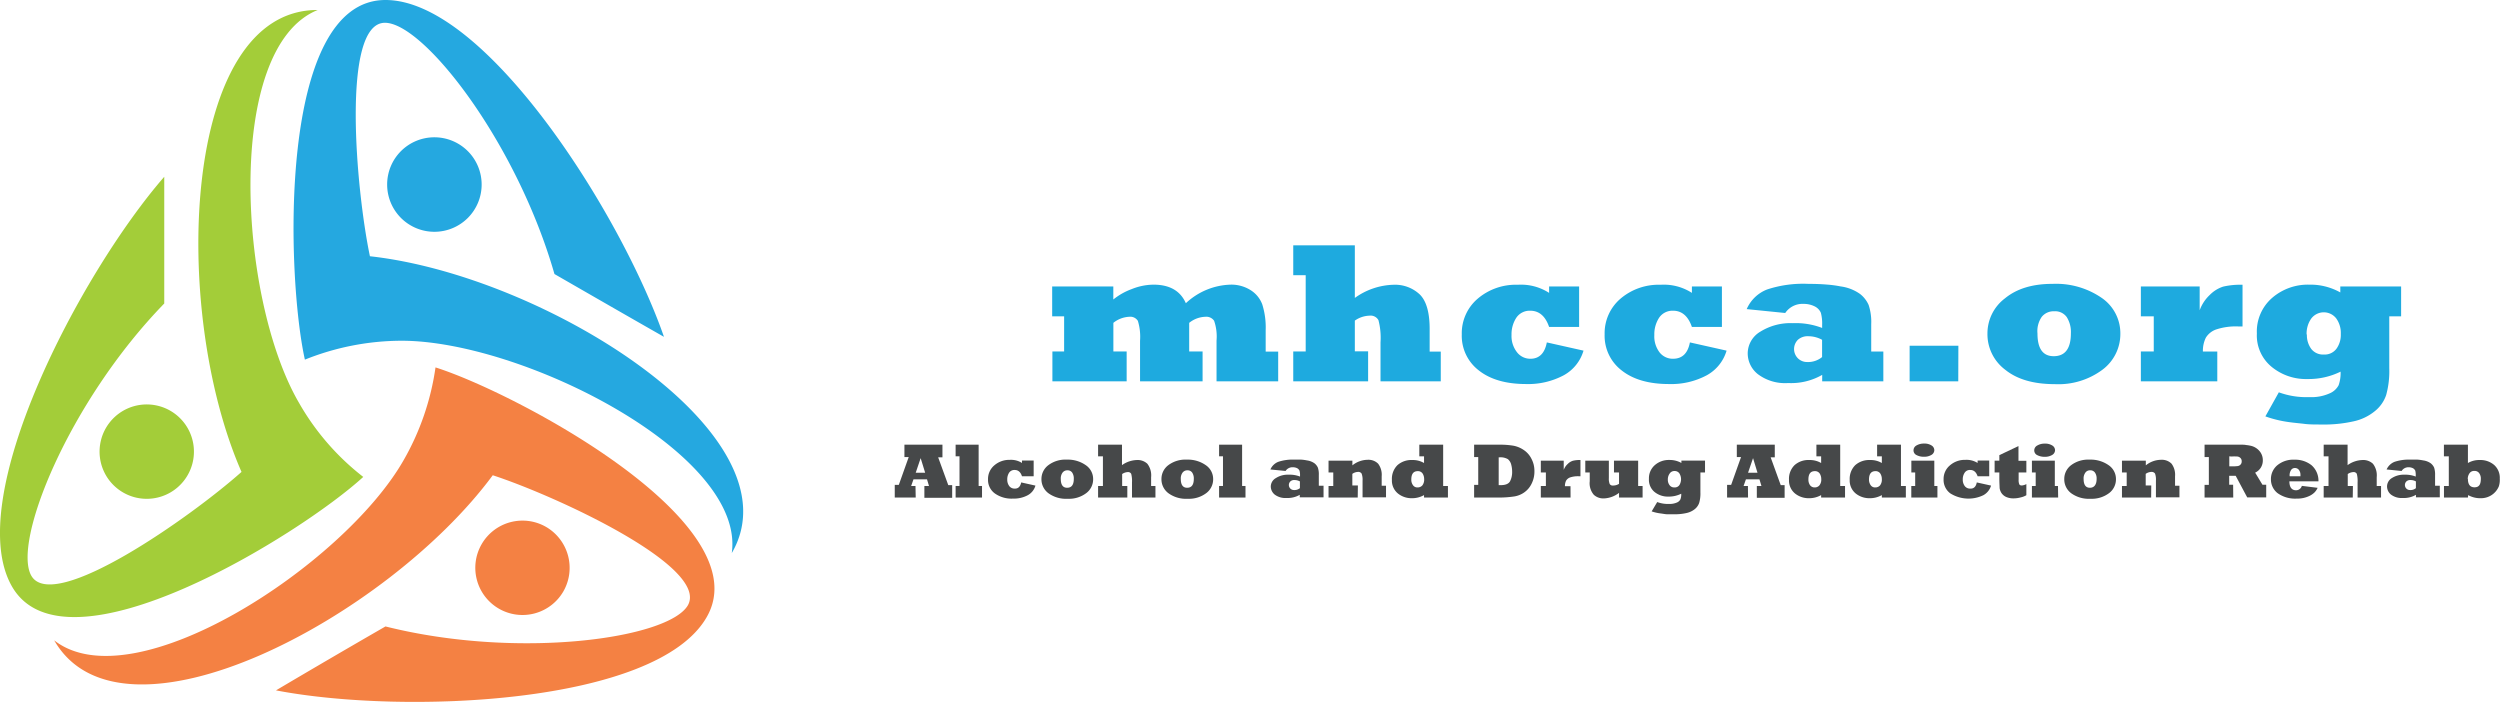 <svg id="simplegeo_logos" data-name="simplegeo logos" xmlns="http://www.w3.org/2000/svg" viewBox="0 0 449.76 126.28"><defs><style>.cls-1{isolation:isolate;}.cls-2{fill:#1eaadf;}.cls-3{fill:#464849;}.cls-4{fill:#25a8e0;}.cls-4,.cls-5,.cls-6{fill-rule:evenodd;}.cls-5{fill:#f48143;}.cls-6{fill:#a3cd39;}</style></defs><g class="cls-1"><path class="cls-2" d="M218.14,68.6H204.78V63.23h2.11V56.91h-2.15V51.54h11v2.34A11.62,11.62,0,0,1,219.07,52a10.72,10.72,0,0,1,3.9-.79q4.35,0,5.82,3.34a12.27,12.27,0,0,1,8-3.34,6.48,6.48,0,0,1,3.67,1,5.15,5.15,0,0,1,2.08,2.56,13.87,13.87,0,0,1,.61,4.64v3.85h2.25V68.6H234.31V61.27a8.61,8.61,0,0,0-.44-3.57,1.71,1.71,0,0,0-1.58-.71,4.88,4.88,0,0,0-2.9,1.09v5.15h2.41V68.6H220.55V61.3a9.86,9.86,0,0,0-.39-3.57,1.61,1.61,0,0,0-1.57-.74,4.91,4.91,0,0,0-2.84,1.09v5.15h2.39Z" transform="translate(-15.45)"/><path class="cls-2" d="M261.58,68.6H248.11V63.23h2.24V49.51h-2.24V44.14h11.08V53.6a12.43,12.43,0,0,1,6.94-2.37A6.49,6.49,0,0,1,270.9,53q1.75,1.76,1.75,6.2v4.06h2V68.6H263.81v-7a12.5,12.5,0,0,0-.37-4,1.61,1.61,0,0,0-1.62-.81,4.82,4.82,0,0,0-2.63.89v5.52h2.39Z" transform="translate(-15.45)"/><path class="cls-2" d="M293.73,61.6l6.6,1.48a7.43,7.43,0,0,1-3.55,4.43A13.6,13.6,0,0,1,290,69.09q-5.38,0-8.48-2.43a7.84,7.84,0,0,1-3.09-6.5,8.17,8.17,0,0,1,2.88-6.44,10.57,10.57,0,0,1,7.19-2.49,9.33,9.33,0,0,1,5.64,1.46V51.54h5.4v7.28h-5.4c-.66-1.94-1.8-2.92-3.39-2.92a2.89,2.89,0,0,0-2.5,1.25,5.42,5.42,0,0,0-.87,3.11,4.7,4.7,0,0,0,1,3.13,3,3,0,0,0,2.42,1.15C292.35,64.54,293.36,63.56,293.73,61.6Z" transform="translate(-15.45)"/><path class="cls-2" d="M319.47,61.6l6.6,1.48a7.45,7.45,0,0,1-3.56,4.43,13.57,13.57,0,0,1-6.82,1.58c-3.58,0-6.41-.81-8.47-2.43a7.84,7.84,0,0,1-3.09-6.5A8.17,8.17,0,0,1,307,53.72a10.57,10.57,0,0,1,7.19-2.49,9.33,9.33,0,0,1,5.64,1.46V51.54h5.4v7.28h-5.4c-.67-1.94-1.8-2.92-3.39-2.92a2.89,2.89,0,0,0-2.5,1.25,5.42,5.42,0,0,0-.87,3.11,4.75,4.75,0,0,0,.94,3.13,3,3,0,0,0,2.43,1.15C318.09,64.54,319.1,63.56,319.47,61.6Z" transform="translate(-15.45)"/><path class="cls-2" d="M336.62,56.31l-6.93-.7a6.61,6.61,0,0,1,3.69-3.54,20.72,20.72,0,0,1,7.42-1q1.81,0,3.24.12a20.74,20.74,0,0,1,2.56.34,7.79,7.79,0,0,1,3.47,1.35,5.14,5.14,0,0,1,1.56,2,9.69,9.69,0,0,1,.46,3.44v4.92h2.18V68.6h-11V67.44a11.22,11.22,0,0,1-6.12,1.47,8.13,8.13,0,0,1-5.43-1.58,4.78,4.78,0,0,1-1.85-3.74,4.57,4.57,0,0,1,2.27-3.92A10.25,10.25,0,0,1,338,58.14a13.2,13.2,0,0,1,5.26.86v-.51a7.47,7.47,0,0,0-.23-2.22,2.33,2.33,0,0,0-1.09-1.14,4.44,4.44,0,0,0-2-.46A3.75,3.75,0,0,0,336.62,56.31Zm6.63,7.93V61.13a5.14,5.14,0,0,0-2.5-.64,2.6,2.6,0,0,0-1.85.64,2.35,2.35,0,0,0,0,3.33,2.34,2.34,0,0,0,1.65.67A4,4,0,0,0,343.25,64.24Z" transform="translate(-15.45)"/><path class="cls-2" d="M367.75,68.6H359V62.2h8.77Z" transform="translate(-15.45)"/><path class="cls-2" d="M373,60a7.89,7.89,0,0,1,3.17-6.34q3.17-2.6,8.54-2.59a14.46,14.46,0,0,1,8.81,2.5,7.71,7.71,0,0,1,3.39,6.5,8,8,0,0,1-3.23,6.45,13.27,13.27,0,0,1-8.55,2.59c-3.82,0-6.79-.86-8.93-2.59A8,8,0,0,1,373,60ZM382,60q0,4.08,2.92,4.08c2.06,0,3.09-1.38,3.09-4.12a5,5,0,0,0-.75-2.92A2.56,2.56,0,0,0,385,56a2.74,2.74,0,0,0-2.23,1A4.51,4.51,0,0,0,382,60Z" transform="translate(-15.45)"/><path class="cls-2" d="M414.35,68.6H400.6V63.23h2.32V56.91H400.6V51.54h10.58v4.28A7.12,7.12,0,0,1,413,53.06a5.92,5.92,0,0,1,2.42-1.5,13.73,13.73,0,0,1,3.47-.33v7.5h-.74a11.27,11.27,0,0,0-4,.54,3.55,3.55,0,0,0-1.86,1.48,5.35,5.35,0,0,0-.53,2.49h2.59Z" transform="translate(-15.45)"/><path class="cls-2" d="M423,74.91l2.42-4.33a14.45,14.45,0,0,0,5.52.86,7.9,7.9,0,0,0,3.57-.65,3.24,3.24,0,0,0,1.67-1.49,6.6,6.6,0,0,0,.35-2.44,13,13,0,0,1-5.92,1.33A9.72,9.72,0,0,1,424.13,66a7.3,7.3,0,0,1-2.66-6,8,8,0,0,1,2.76-6.42,9.82,9.82,0,0,1,6.65-2.37,11,11,0,0,1,5.6,1.4V51.54h10.94v5.37h-2.13v9.35a16.1,16.1,0,0,1-.56,4.81A6.27,6.27,0,0,1,442.65,74a9,9,0,0,1-3.74,1.79,24.23,24.23,0,0,1-5.93.58c-1.1,0-2.08,0-2.94-.11s-1.85-.18-3-.35A21,21,0,0,1,423,74.91Zm7.47-14.73a4.15,4.15,0,0,0,.79,2.6,2.66,2.66,0,0,0,2.25,1,2.63,2.63,0,0,0,2.3-1.07,4.28,4.28,0,0,0,.76-2.62,4.49,4.49,0,0,0-.81-2.79,2.83,2.83,0,0,0-4.5,0A4.68,4.68,0,0,0,430.42,60.18Z" transform="translate(-15.45)"/></g><g class="cls-1"><path class="cls-3" d="M180.19,89.51h-3.77V87.23h.73l1.78-5h-.77V80H185v2.28h-.77l1.82,5h.7v2.28h-5V87.43h.83l-.36-1.2h-2.43l-.42,1.2h.78Zm.89-7.09-.89,2.63h1.7Z" transform="translate(-15.45)"/><path class="cls-3" d="M192.12,89.51h-4.75V87.43h.7V82.09h-.7V80h4.14v7.43h.61Z" transform="translate(-15.45)"/><path class="cls-3" d="M199.17,86.79l2.56.57a2.85,2.85,0,0,1-1.38,1.73,5.25,5.25,0,0,1-2.65.61,5.19,5.19,0,0,1-3.29-.94,3,3,0,0,1-1.21-2.53,3.18,3.18,0,0,1,1.12-2.5,4.11,4.11,0,0,1,2.8-1,3.69,3.69,0,0,1,2.19.56v-.44h2.1v2.83h-2.1c-.25-.76-.69-1.13-1.31-1.13a1.14,1.14,0,0,0-1,.48,2.15,2.15,0,0,0-.34,1.21,1.89,1.89,0,0,0,.37,1.22,1.18,1.18,0,0,0,.95.44C198.63,87.93,199,87.55,199.17,86.79Z" transform="translate(-15.45)"/><path class="cls-3" d="M202.81,86.16a3.1,3.1,0,0,1,1.24-2.47,5.08,5.08,0,0,1,3.32-1,5.61,5.61,0,0,1,3.42,1,3,3,0,0,1,1.32,2.53,3.09,3.09,0,0,1-1.26,2.51,5.13,5.13,0,0,1-3.32,1,5.39,5.39,0,0,1-3.47-1A3.13,3.13,0,0,1,202.81,86.16Zm3.48,0q0,1.59,1.14,1.59c.8,0,1.2-.53,1.2-1.6a1.9,1.9,0,0,0-.29-1.13,1,1,0,0,0-.85-.41,1.06,1.06,0,0,0-.87.4A1.75,1.75,0,0,0,206.29,86.17Z" transform="translate(-15.45)"/><path class="cls-3" d="M218.26,89.51H213V87.43h.87V82.09H213V80h4.3v3.68a4.82,4.82,0,0,1,2.7-.92,2.54,2.54,0,0,1,1.86.67,3.41,3.41,0,0,1,.68,2.42v1.58h.78v2.08h-4.22V86.8a5.11,5.11,0,0,0-.14-1.55.63.63,0,0,0-.63-.32,1.93,1.93,0,0,0-1,.35v2.15h.93Z" transform="translate(-15.45)"/><path class="cls-3" d="M224.4,86.16a3.09,3.09,0,0,1,1.23-2.47,5.11,5.11,0,0,1,3.33-1,5.61,5.61,0,0,1,3.42,1,3,3,0,0,1,1.32,2.53,3.09,3.09,0,0,1-1.26,2.51,5.15,5.15,0,0,1-3.32,1,5.37,5.37,0,0,1-3.47-1A3.13,3.13,0,0,1,224.4,86.16Zm3.48,0q0,1.59,1.14,1.59c.8,0,1.2-.53,1.2-1.6a1.9,1.9,0,0,0-.29-1.13,1,1,0,0,0-.85-.41,1.06,1.06,0,0,0-.87.4A1.75,1.75,0,0,0,227.88,86.17Z" transform="translate(-15.45)"/><path class="cls-3" d="M239.52,89.51h-4.75V87.43h.7V82.09h-.7V80h4.14v7.43h.61Z" transform="translate(-15.45)"/><path class="cls-3" d="M246.73,84.73,244,84.46a2.58,2.58,0,0,1,1.43-1.38,8.17,8.17,0,0,1,2.89-.39c.47,0,.89,0,1.26,0a8.13,8.13,0,0,1,1,.14,3.06,3.06,0,0,1,1.35.52,2.08,2.08,0,0,1,.61.78,3.78,3.78,0,0,1,.17,1.34v1.92h.85v2.08h-4.28v-.45a4.39,4.39,0,0,1-2.38.57,3.17,3.17,0,0,1-2.12-.61,1.89,1.89,0,0,1-.71-1.46A1.76,1.76,0,0,1,245,86a3.94,3.94,0,0,1,2.28-.6,5.06,5.06,0,0,1,2.05.34v-.2a2.8,2.8,0,0,0-.09-.86,1,1,0,0,0-.43-.45,1.77,1.77,0,0,0-.79-.17A1.47,1.47,0,0,0,246.73,84.73Zm2.58,3.09V86.61a2,2,0,0,0-1-.25,1,1,0,0,0-.72.25.91.91,0,0,0,0,1.29.91.91,0,0,0,.65.26A1.53,1.53,0,0,0,249.31,87.82Z" transform="translate(-15.45)"/><path class="cls-3" d="M259.71,89.51h-5.25V87.43h.85V85h-.85V82.88h4.29v.84a4.43,4.43,0,0,1,2.72-1,2.46,2.46,0,0,1,1.91.7,3.28,3.28,0,0,1,.64,2.26v1.71h.78v2.08h-4.22v-3a3.14,3.14,0,0,0-.17-1.27.7.7,0,0,0-.67-.3,1.83,1.83,0,0,0-1,.35v2.09h1Z" transform="translate(-15.45)"/><path class="cls-3" d="M275.94,87.43v2.08h-4.3v-.44a4.36,4.36,0,0,1-2.22.56,3.89,3.89,0,0,1-2.48-.85,3,3,0,0,1-1.08-2.45,3.47,3.47,0,0,1,1-2.65,3.77,3.77,0,0,1,2.67-.92,3.94,3.94,0,0,1,2.11.54V82.09h-.85V80h4.29v7.43Zm-4.28-1.26a1.8,1.8,0,0,0-.29-1,1,1,0,0,0-.85-.41c-.78,0-1.17.5-1.17,1.51a1.64,1.64,0,0,0,.29,1,.94.94,0,0,0,.85.42,1.1,1.1,0,0,0,.85-.37A1.69,1.69,0,0,0,271.66,86.17Z" transform="translate(-15.45)"/><path class="cls-3" d="M285.07,89.51h-4.42V87.23h.74v-5h-.74V80h4.55a14.59,14.59,0,0,1,2.55.19,4.92,4.92,0,0,1,1.86.79A4.07,4.07,0,0,1,291,82.61a4.5,4.5,0,0,1,.37,1,4.94,4.94,0,0,1,.13,1.17,4.85,4.85,0,0,1-.52,2.26,4.07,4.07,0,0,1-1.32,1.55,4.29,4.29,0,0,1-1.71.71A18,18,0,0,1,285.07,89.51Zm0-7.23v5h.35c.87,0,1.43-.23,1.69-.69a3.6,3.6,0,0,0,.38-1.73,4.82,4.82,0,0,0-.16-1.25,1.86,1.86,0,0,0-.6-1,2.59,2.59,0,0,0-1.52-.33Z" transform="translate(-15.45)"/><path class="cls-3" d="M298,89.51h-5.35V87.43h.91V85h-.91V82.88h4.12v1.66a2.67,2.67,0,0,1,.72-1.07,2.23,2.23,0,0,1,.94-.58,5.07,5.07,0,0,1,1.35-.13v2.92h-.29a4.44,4.44,0,0,0-1.57.21,1.4,1.4,0,0,0-.72.58,2.15,2.15,0,0,0-.21,1h1Z" transform="translate(-15.45)"/><path class="cls-3" d="M301.45,85h-.8V82.88h4.24V86a2.53,2.53,0,0,0,.15,1.07.63.63,0,0,0,.62.28,1.93,1.93,0,0,0,1.06-.31V85h-.91V82.88h4.35v4.55h.8v2.08h-4.24v-.84a4.77,4.77,0,0,1-2.78,1,2.52,2.52,0,0,1-1.75-.65,3.17,3.17,0,0,1-.74-2.44Z" transform="translate(-15.45)"/><path class="cls-3" d="M312.59,92l1-1.68a5.5,5.5,0,0,0,2.14.34,3.23,3.23,0,0,0,1.39-.25,1.23,1.23,0,0,0,.65-.59,2.61,2.61,0,0,0,.14-1,5,5,0,0,1-2.31.52,3.8,3.8,0,0,1-2.5-.84,2.84,2.84,0,0,1-1-2.34,3.13,3.13,0,0,1,1.07-2.49,3.8,3.8,0,0,1,2.59-.92,4.3,4.3,0,0,1,2.18.54v-.42h4.25V85h-.83V88.6a6,6,0,0,1-.22,1.87,2.48,2.48,0,0,1-.8,1.13,3.6,3.6,0,0,1-1.46.69,9.48,9.48,0,0,1-2.3.23c-.43,0-.81,0-1.15,0s-.72-.08-1.15-.14A8,8,0,0,1,312.59,92Zm2.91-5.72a1.6,1.6,0,0,0,.31,1,1,1,0,0,0,.87.41,1,1,0,0,0,.9-.42,2,2,0,0,0,0-2.1,1,1,0,0,0-.86-.43,1,1,0,0,0-.89.45A1.79,1.79,0,0,0,315.5,86.24Z" transform="translate(-15.45)"/><path class="cls-3" d="M329.93,89.51h-3.77V87.23h.73l1.78-5h-.76V80h6.83v2.28H334l1.81,5h.7v2.28h-5V87.43h.83l-.36-1.2h-2.43l-.42,1.2h.78Zm.9-7.09-.9,2.63h1.7Z" transform="translate(-15.45)"/><path class="cls-3" d="M347.38,87.43v2.08h-4.3v-.44a4.36,4.36,0,0,1-2.22.56,3.89,3.89,0,0,1-2.48-.85,3,3,0,0,1-1.08-2.45,3.44,3.44,0,0,1,1-2.65,3.74,3.74,0,0,1,2.67-.92,4,4,0,0,1,2.11.54V82.09h-.85V80h4.28v7.43Zm-4.28-1.26a1.8,1.8,0,0,0-.29-1,1,1,0,0,0-.86-.41c-.78,0-1.16.5-1.16,1.51a1.71,1.71,0,0,0,.28,1,1,1,0,0,0,.86.42,1.08,1.08,0,0,0,.84-.37A1.64,1.64,0,0,0,343.1,86.17Z" transform="translate(-15.45)"/><path class="cls-3" d="M358.32,87.43v2.08H354v-.44a4.36,4.36,0,0,1-2.22.56,3.89,3.89,0,0,1-2.48-.85,3,3,0,0,1-1.08-2.45,3.47,3.47,0,0,1,1-2.65,3.77,3.77,0,0,1,2.67-.92,3.94,3.94,0,0,1,2.11.54V82.09h-.85V80h4.29v7.43ZM354,86.17a1.8,1.8,0,0,0-.29-1,1,1,0,0,0-.85-.41c-.78,0-1.17.5-1.17,1.51a1.71,1.71,0,0,0,.29,1,.94.94,0,0,0,.85.42,1.1,1.1,0,0,0,.85-.37A1.69,1.69,0,0,0,354,86.17Z" transform="translate(-15.45)"/><path class="cls-3" d="M364,89.51h-4.7V87.43H360V85h-.69V82.88h4.13v4.55H364ZM359.7,81a1,1,0,0,1,.55-.87,2.61,2.61,0,0,1,1.36-.33,2.32,2.32,0,0,1,1.33.34,1,1,0,0,1,.5.85,1,1,0,0,1-.52.85,2.45,2.45,0,0,1-1.33.33,2.75,2.75,0,0,1-1.35-.3A.93.93,0,0,1,359.7,81Z" transform="translate(-15.45)"/><path class="cls-3" d="M371.08,86.79l2.57.57a2.9,2.9,0,0,1-1.39,1.73,6.15,6.15,0,0,1-5.94-.33,3,3,0,0,1-1.21-2.53,3.16,3.16,0,0,1,1.13-2.5,4.07,4.07,0,0,1,2.79-1,3.74,3.74,0,0,1,2.2.56v-.44h2.09v2.83h-2.09c-.26-.76-.7-1.13-1.32-1.13a1.11,1.11,0,0,0-1,.48,2.08,2.08,0,0,0-.35,1.21,1.89,1.89,0,0,0,.37,1.22,1.18,1.18,0,0,0,1,.44C370.54,87.93,370.94,87.55,371.08,86.79Z" transform="translate(-15.45)"/><path class="cls-3" d="M380,87.09v2a3.35,3.35,0,0,1-1,.39,5,5,0,0,1-1.29.18,3.19,3.19,0,0,1-1.33-.25,2,2,0,0,1-.85-.7,2.18,2.18,0,0,1-.23-.46,2,2,0,0,1-.11-.47c0-.3-.05-.88-.05-1.74V85h-.85V82.88h.85v-1l3.44-1.63v2.65H380V85h-1.39v1.29a1.93,1.93,0,0,0,.12.84c.07.14.22.21.46.21A2.11,2.11,0,0,0,380,87.09Z" transform="translate(-15.45)"/><path class="cls-3" d="M385.72,89.51H381V87.43h.68V85H381V82.88h4.12v4.55h.57Zm-4.3-8.5a1,1,0,0,1,.56-.87,2.55,2.55,0,0,1,1.35-.33,2.36,2.36,0,0,1,1.34.34,1,1,0,0,1,.49.85,1,1,0,0,1-.52.85,2.44,2.44,0,0,1-1.32.33,2.79,2.79,0,0,1-1.36-.3A.93.93,0,0,1,381.42,81Z" transform="translate(-15.45)"/><path class="cls-3" d="M386.82,86.16a3.09,3.09,0,0,1,1.23-2.47,5.1,5.1,0,0,1,3.32-1,5.64,5.64,0,0,1,3.43,1,3,3,0,0,1,1.32,2.53,3.09,3.09,0,0,1-1.26,2.51,5.17,5.17,0,0,1-3.32,1,5.4,5.4,0,0,1-3.48-1A3.12,3.12,0,0,1,386.82,86.16Zm3.48,0c0,1.06.38,1.59,1.13,1.59s1.21-.53,1.21-1.6a1.83,1.83,0,0,0-.3-1.13,1,1,0,0,0-.85-.41,1,1,0,0,0-.86.4A1.75,1.75,0,0,0,390.3,86.17Z" transform="translate(-15.45)"/><path class="cls-3" d="M402.45,89.51H397.2V87.43h.85V85h-.85V82.88h4.29v.84a4.4,4.4,0,0,1,2.71-1,2.47,2.47,0,0,1,1.92.7,3.33,3.33,0,0,1,.63,2.26v1.71h.79v2.08h-4.23v-3a3.19,3.19,0,0,0-.16-1.27.73.73,0,0,0-.68-.3,1.83,1.83,0,0,0-1,.35v2.09h1Z" transform="translate(-15.45)"/><path class="cls-3" d="M417.22,89.51h-5.16V87.23h.77v-5h-.77V80h5.16c.47,0,.9,0,1.3,0s.73,0,1,.06a7.36,7.36,0,0,1,.77.12,2.87,2.87,0,0,1,1.62.93,2.51,2.51,0,0,1,.63,1.71,2.43,2.43,0,0,1-.38,1.34,2.4,2.4,0,0,1-1,.87l1.31,2.17h.68v2.28h-3.42l-2.07-3.88h-1.17v1.6h.71Zm-.71-7.42V83.9h.41a8.25,8.25,0,0,0,1.09-.05.85.85,0,0,0,.52-.27.79.79,0,0,0,.21-.58.8.8,0,0,0-.21-.59.94.94,0,0,0-.54-.28,9.94,9.94,0,0,0-1.15,0Z" transform="translate(-15.45)"/><path class="cls-3" d="M429.56,87.41l2.84.35a2.86,2.86,0,0,1-.53.8,3.36,3.36,0,0,1-.84.61,5,5,0,0,1-2.37.53,5.42,5.42,0,0,1-3.49-1A3.12,3.12,0,0,1,424,86.23a3.23,3.23,0,0,1,1.15-2.53,4.52,4.52,0,0,1,3.1-1,4.71,4.71,0,0,1,3.06,1,3.71,3.71,0,0,1,1.24,2.89h-5.23c0,1.07.42,1.61,1.21,1.61A1.07,1.07,0,0,0,429.56,87.41Zm-2.18-1.73h1.93c0-.14,0-.22,0-.24a1.43,1.43,0,0,0-.27-.89.87.87,0,0,0-.72-.35.8.8,0,0,0-.71.38,1.72,1.72,0,0,0-.25,1A.66.66,0,0,0,427.38,85.68Z" transform="translate(-15.45)"/><path class="cls-3" d="M438.72,89.51h-5.23V87.43h.87V82.09h-.87V80h4.3v3.68a4.82,4.82,0,0,1,2.7-.92,2.54,2.54,0,0,1,1.86.67,3.41,3.41,0,0,1,.68,2.42v1.58h.78v2.08h-4.22V86.8a5.11,5.11,0,0,0-.14-1.55.63.63,0,0,0-.63-.32,1.9,1.9,0,0,0-1,.35v2.15h.93Z" transform="translate(-15.45)"/><path class="cls-3" d="M447.51,84.73l-2.7-.27a2.63,2.63,0,0,1,1.44-1.38,8.14,8.14,0,0,1,2.88-.39c.47,0,.89,0,1.27,0a8.13,8.13,0,0,1,1,.14,3.06,3.06,0,0,1,1.35.52,2.08,2.08,0,0,1,.61.78,4,4,0,0,1,.17,1.34v1.92h.85v2.08h-4.29v-.45a4.33,4.33,0,0,1-2.37.57,3.17,3.17,0,0,1-2.12-.61,1.89,1.89,0,0,1-.71-1.46,1.76,1.76,0,0,1,.88-1.52,3.94,3.94,0,0,1,2.28-.6,5,5,0,0,1,2,.34v-.2a3.27,3.27,0,0,0-.08-.86,1,1,0,0,0-.43-.45,1.8,1.8,0,0,0-.79-.17A1.45,1.45,0,0,0,447.51,84.73Zm2.57,3.09V86.61a1.92,1.92,0,0,0-1-.25,1,1,0,0,0-.71.25.91.91,0,0,0,0,1.29.9.9,0,0,0,.65.26A1.51,1.51,0,0,0,450.08,87.82Z" transform="translate(-15.45)"/><path class="cls-3" d="M459.44,89.51h-4.31V87.43H456V82.09h-.88V80h4.32v3.3a4,4,0,0,1,2.12-.54,3.8,3.8,0,0,1,2.61.9,3.09,3.09,0,0,1,1,2.45A3.82,3.82,0,0,1,465,87.5a3.46,3.46,0,0,1-3.24,2.13,4.43,4.43,0,0,1-2.28-.56Zm0-3.34c0,1,.4,1.5,1.19,1.5s1.13-.5,1.13-1.5a1.64,1.64,0,0,0-.32-1.08,1,1,0,0,0-.84-.37,1,1,0,0,0-.86.4A1.76,1.76,0,0,0,459.41,86.17Z" transform="translate(-15.45)"/></g><path class="cls-4" d="M93.6,24.7a8.5,8.5,0,1,1-8.5,8.5,8.49,8.49,0,0,1,8.5-8.5Zm-23.3,40a46.88,46.88,0,0,1,17.4-3.4c21.7,0,61.9,20.3,59.4,38.2C159.4,78.4,113.7,49.6,82,46.1c-2.5-11.9-5.2-42,2.7-42,7,0,23.7,21.5,30.5,45.2,6.6,3.8,13.2,7.6,19.7,11.3C127.3,38.7,102.9,0,84.8,0,65.3,0,67,49.9,70.3,64.7Z" transform="translate(-15.45)"/><path class="cls-5" d="M93.8,66.1A46.7,46.7,0,0,1,88,82.9c-10.8,18.8-48.5,43.5-62.8,32.3,12.2,21.2,59.9-4,78.9-29.7,11.6,3.8,39,16.5,35.1,23.4-3.5,6-30.5,9.8-54.4,3.8-6.6,3.8-13.1,7.6-19.7,11.5,22.8,4.4,68.5,2.6,77.5-13.2,9.7-16.9-34.3-40.3-48.8-44.9Zm23,40.3a8.49,8.49,0,1,1-3.1-11.6,8.52,8.52,0,0,1,3.1,11.6Z" transform="translate(-15.45)"/><path class="cls-6" d="M34.5,85.5a8.5,8.5,0,0,1,3.1-11.6,8.49,8.49,0,1,1-3.1,11.6Zm46.3.3A45.13,45.13,0,0,1,69.2,72.4C58.3,53.6,55.8,8.6,72.6,1.8,48.1,1.7,46.1,55.7,58.9,84.9c-9.1,8.1-33.8,25.5-37.8,18.7-3.5-6,6.7-31.3,23.9-49V31.8c-15.2,17.5-36.4,58-27.4,73.7,9.7,16.9,52.1-9.5,63.2-19.7Z" transform="translate(-15.45)"/></svg>